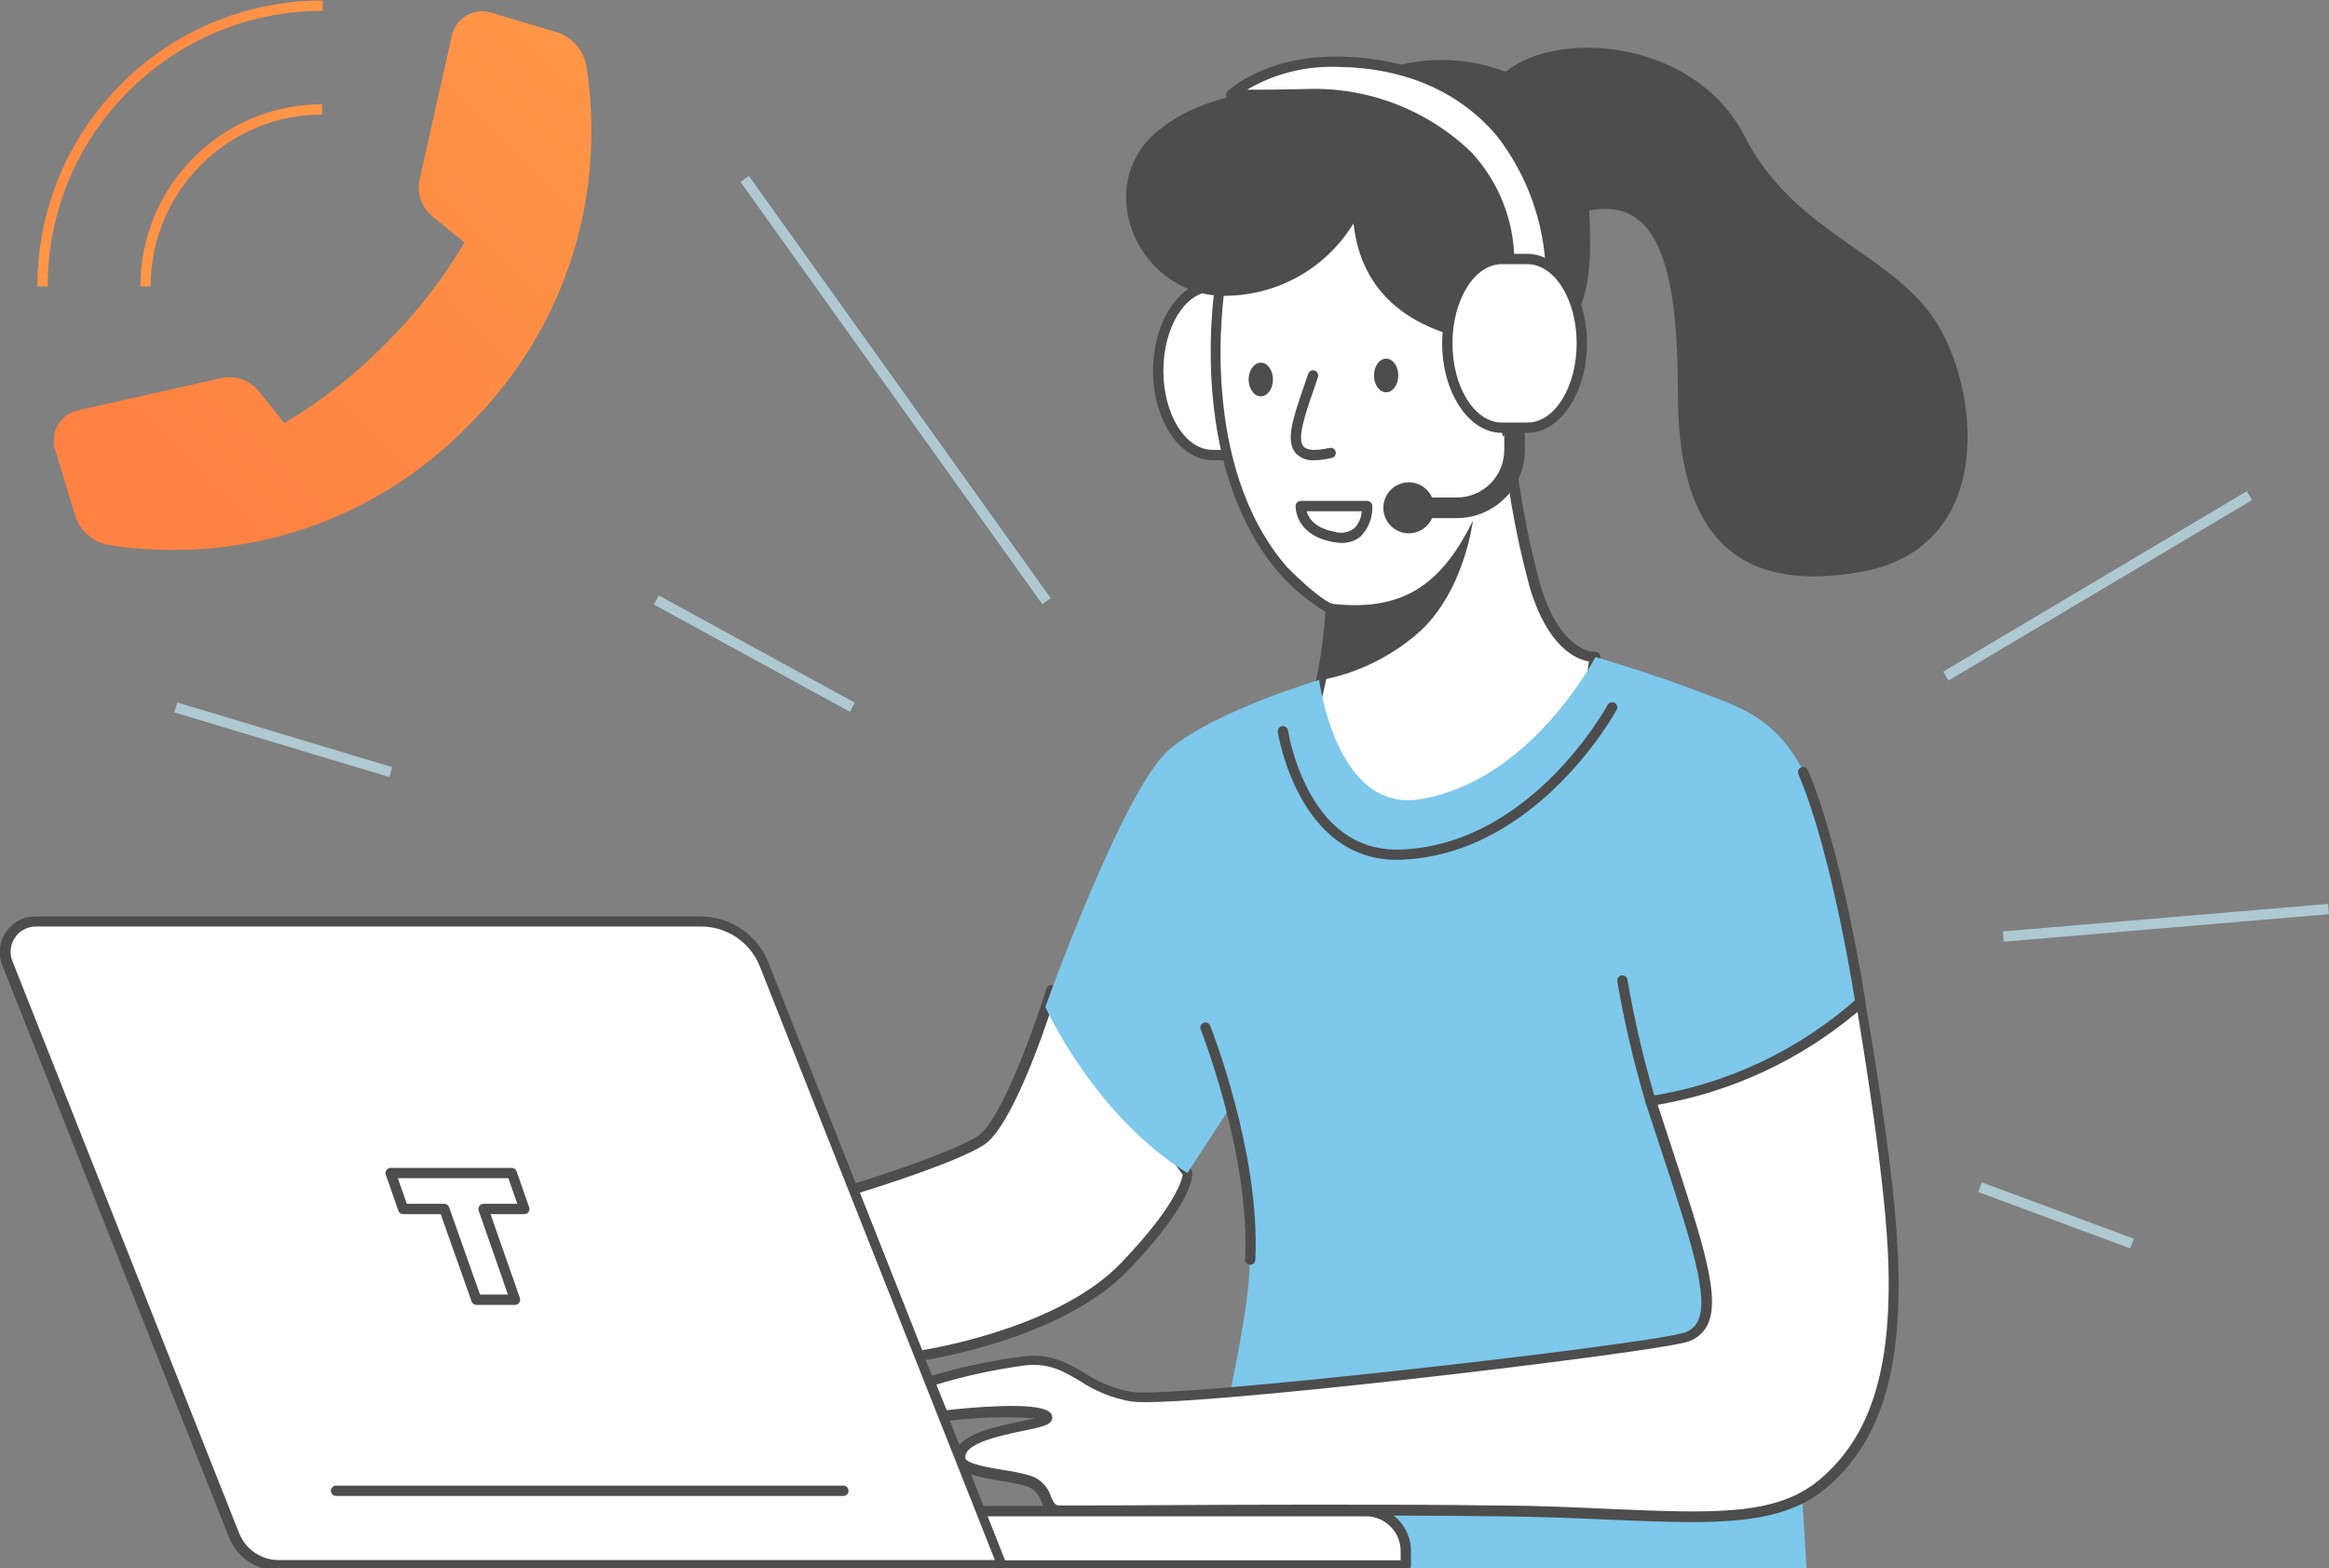 <svg width="199" height="134" viewBox="0 0 199 134" fill="none" xmlns="http://www.w3.org/2000/svg">
<rect x="0" y="0" width="199" height="134" fill="#808080" stroke="none"/>
<g clip-path="url(#clip0_787_1799)">
<path d="M105.8 24.476H103.609C101.04 24.476 98.963 27.704 98.963 31.682C98.963 35.66 101.04 38.888 103.609 38.888H105.8C108.37 38.888 110.456 35.66 110.456 31.682C110.456 27.704 108.37 24.476 105.8 24.476Z" fill="white"/>
<path d="M105.8 39.32H103.609C100.802 39.32 98.523 35.889 98.523 31.673C98.523 27.457 100.802 24.026 103.609 24.026H105.8C108.608 24.026 110.896 27.457 110.896 31.673C110.896 35.889 108.608 39.32 105.8 39.32ZM103.609 24.908C101.286 24.908 99.403 27.942 99.403 31.673C99.403 35.404 101.286 38.438 103.609 38.438H105.8C108.124 38.438 110.016 35.404 110.016 31.673C110.016 27.942 108.124 24.908 105.8 24.908H103.609Z" fill="#4D4D4D"/>
<path d="M104.305 23.921C104.305 23.921 101.489 39.408 109.681 48.802C112.665 51.783 113.668 52.012 113.668 52.012C113.476 55.335 112.886 58.622 111.908 61.803C110.473 65.93 122.872 79.16 128.152 78.737C133.432 78.314 136.266 56.131 136.266 56.131C136.266 56.131 133.036 56.458 131.127 50.045C129.876 45.429 129.069 40.704 128.716 35.933L127.985 21.821C127.985 21.821 122.142 16.582 121.975 16.529C121.808 16.477 117.029 15.18 117.029 15.18C117.029 15.18 111.089 16.468 110.693 16.865C110.297 17.262 104.305 23.921 104.305 23.921Z" fill="white"/>
<path d="M127.897 79.16C124.377 79.16 118.455 74.248 114.697 69.326C113.201 67.377 110.79 63.787 111.547 61.635C112.482 58.591 113.053 55.447 113.245 52.268C111.82 51.402 110.527 50.332 109.409 49.093C101.146 39.62 103.873 23.974 103.9 23.815C103.916 23.732 103.956 23.655 104.014 23.594C104.252 23.33 110.025 16.953 110.429 16.538C110.834 16.124 114.213 15.339 116.985 14.774C117.052 14.757 117.121 14.757 117.188 14.774L122.16 16.133C122.265 16.133 122.415 16.221 128.319 21.513C128.407 21.593 128.46 21.703 128.469 21.821L129.199 35.889C129.549 40.63 130.351 45.326 131.593 49.913C133.353 55.84 136.248 55.699 136.275 55.69C136.34 55.686 136.406 55.697 136.467 55.721C136.527 55.745 136.582 55.783 136.627 55.831C136.673 55.878 136.709 55.935 136.73 55.998C136.752 56.06 136.758 56.127 136.75 56.193C136.451 58.495 133.705 78.719 128.231 79.178L127.897 79.16ZM104.718 24.097C104.481 25.561 102.43 39.797 109.998 48.484C112.735 51.227 113.756 51.554 113.765 51.562C113.861 51.588 113.945 51.646 114.004 51.726C114.063 51.806 114.094 51.904 114.09 52.004C113.908 55.37 113.317 58.703 112.33 61.926C111.881 63.196 113.008 65.763 115.348 68.788C119.036 73.577 125.028 78.49 128.108 78.269C132.042 77.943 134.902 62.879 135.764 56.511C134.682 56.334 132.244 55.337 130.695 50.142C129.436 45.489 128.623 40.725 128.267 35.916L127.545 22.024C125.46 20.154 122.265 17.288 121.772 16.935L117.012 15.63C114.966 16.026 112.947 16.55 110.966 17.2C110.702 17.508 106.813 21.83 104.718 24.123V24.097Z" fill="#4D4D4D"/>
<path d="M101.454 100.214L89.838 84.594C89.838 84.594 86.371 95.821 83.766 97.453C81.161 99.085 72.88 101.616 72.88 101.616L78.521 115.852C78.521 115.852 90.383 114.185 96.121 108.214C101.858 102.242 101.454 100.214 101.454 100.214Z" fill="white"/>
<path d="M78.513 116.293C78.425 116.29 78.34 116.262 78.268 116.212C78.196 116.162 78.14 116.092 78.108 116.01L72.476 101.784C72.452 101.726 72.439 101.665 72.439 101.603C72.439 101.541 72.452 101.479 72.476 101.422C72.503 101.367 72.542 101.319 72.589 101.279C72.635 101.24 72.69 101.21 72.749 101.193C72.828 101.193 80.994 98.67 83.52 97.083C85.544 95.813 88.456 87.539 89.415 84.461C89.437 84.383 89.481 84.313 89.542 84.26C89.603 84.206 89.678 84.172 89.759 84.161C89.838 84.148 89.919 84.157 89.993 84.186C90.068 84.216 90.132 84.265 90.181 84.329L101.797 99.949C101.836 100.008 101.863 100.074 101.876 100.143C101.876 100.373 102.114 102.569 96.403 108.522C90.692 114.476 79.058 116.213 78.565 116.284L78.513 116.293ZM73.47 101.898L78.794 115.358C80.765 115.031 90.771 113.135 95.778 107.914C100.521 102.966 100.97 100.805 101.058 100.364L90.04 85.546C89.16 88.307 86.38 96.359 84.048 97.832C81.716 99.305 75.257 101.343 73.47 101.898Z" fill="#4D4D4D"/>
<path d="M112.717 58.098C112.717 58.098 103.917 60.682 99.966 63.981C96.015 67.28 89.318 86.031 89.318 86.031C89.318 86.031 93.472 95.283 101.453 100.223L105.132 94.578C106.53 99.414 107.06 104.461 106.698 109.484C105.994 117.245 101.453 134.185 101.453 134.185H154.364C154.364 134.185 153.698 120.773 152.211 108.778C150.724 96.783 159.013 85.634 159.013 85.634C159.013 85.634 158.468 82.733 156.197 72.219C153.927 61.706 149.465 60.753 145.241 59.121C141.018 57.49 136.318 56.14 136.318 56.14C136.318 56.14 130.792 66.812 121.253 68.294C114.125 69.388 112.717 58.098 112.717 58.098Z" fill="#7DC8EB"/>
<path d="M119.352 73.463C110.896 73.463 109.197 62.649 109.18 62.535C109.164 62.42 109.195 62.304 109.264 62.212C109.333 62.12 109.435 62.058 109.549 62.041C109.606 62.032 109.665 62.035 109.721 62.049C109.777 62.062 109.83 62.087 109.877 62.122C109.923 62.156 109.963 62.199 109.993 62.249C110.022 62.299 110.042 62.354 110.051 62.411C110.384 64.261 111.004 66.047 111.89 67.703C113.756 71.09 116.396 72.731 119.81 72.581C130.871 72.087 137.295 60.365 137.357 60.233C137.384 60.181 137.421 60.135 137.465 60.098C137.51 60.06 137.562 60.032 137.617 60.015C137.673 59.998 137.732 59.992 137.79 59.997C137.848 60.003 137.904 60.02 137.955 60.047C138.006 60.075 138.051 60.113 138.088 60.158C138.124 60.203 138.151 60.255 138.168 60.311C138.184 60.367 138.189 60.425 138.183 60.483C138.177 60.54 138.159 60.596 138.131 60.647C138.07 60.771 131.408 72.934 119.845 73.445L119.352 73.463Z" fill="#4D4D4D"/>
<path d="M158.952 85.626C153.917 90.127 147.681 93.061 141.009 94.066C145.206 107.049 147.776 113.25 143.807 114.299C139.838 115.349 100.749 119.909 96.666 119.327C92.583 118.745 91.386 115.799 87.444 116.284C84.71 116.645 82.01 117.235 79.374 118.048L80.545 120.994C80.545 120.994 88.13 120.112 89.301 120.994C90.471 121.876 81.759 121.929 81.979 124.628C82.085 125.871 86.159 125.968 87.91 126.55C89.662 127.133 89.081 129.082 90.48 129.082C91.879 129.082 113.465 128.914 128.055 129.082C142.646 129.249 150.697 130.996 155.713 126.789C160.729 122.581 162.014 116.143 161.776 108.072C161.539 100.002 158.952 85.626 158.952 85.626Z" fill="white"/>
<path d="M144.529 130.043C142.443 130.043 140.129 129.946 137.551 129.84C134.761 129.717 131.593 129.585 128.064 129.549C115.692 129.408 98.145 129.505 92.425 129.549H90.498C89.521 129.549 89.204 128.835 88.958 128.27C88.876 127.981 88.728 127.715 88.525 127.495C88.321 127.274 88.069 127.105 87.787 127C87.078 126.796 86.354 126.642 85.623 126.542C83.581 126.198 81.663 125.871 81.566 124.689C81.39 122.652 84.751 121.955 87.198 121.444C87.612 121.364 88.078 121.267 88.439 121.179C85.828 121.008 83.208 121.1 80.616 121.453C80.52 121.467 80.422 121.447 80.338 121.397C80.255 121.347 80.191 121.27 80.158 121.179L78.988 118.233C78.964 118.177 78.952 118.117 78.952 118.057C78.952 117.996 78.964 117.936 78.988 117.88C79.014 117.826 79.051 117.778 79.097 117.739C79.142 117.7 79.195 117.67 79.252 117.651C81.915 116.838 84.64 116.248 87.4 115.887C89.75 115.605 91.167 116.434 92.68 117.316C93.913 118.128 95.3 118.678 96.754 118.93C100.503 119.468 139.513 115.023 143.719 113.911C143.995 113.855 144.256 113.741 144.484 113.575C144.712 113.409 144.901 113.196 145.039 112.95C146.113 110.974 144.45 105.894 141.933 98.256L140.613 94.234C140.565 94.115 140.565 93.982 140.613 93.864C140.649 93.809 140.695 93.763 140.75 93.728C140.804 93.693 140.866 93.67 140.93 93.661C147.501 92.649 153.644 89.765 158.626 85.352C158.683 85.296 158.754 85.256 158.831 85.236C158.908 85.216 158.989 85.216 159.066 85.237C159.143 85.263 159.212 85.308 159.266 85.369C159.32 85.429 159.357 85.502 159.374 85.582C159.374 85.731 162.014 100.108 162.199 108.125C162.472 117.466 160.554 123.349 155.978 127.186C153.232 129.479 149.536 130.043 144.529 130.043ZM112.163 128.553C117.575 128.553 123.225 128.553 128.082 128.632C131.602 128.632 134.788 128.8 137.595 128.923C146.395 129.294 151.771 129.523 155.45 126.436C159.797 122.793 161.609 117.122 161.354 108.081C161.161 101.202 159.216 89.559 158.714 86.455C153.825 90.568 147.934 93.307 141.643 94.393C142.039 95.627 142.426 96.809 142.795 97.921C145.567 106.353 147.09 110.992 145.84 113.312C145.643 113.66 145.375 113.964 145.054 114.202C144.732 114.441 144.365 114.609 143.975 114.696C140.147 115.711 100.97 120.359 96.658 119.741C95.084 119.468 93.585 118.867 92.258 117.977C90.823 117.14 89.618 116.416 87.541 116.663C84.991 117.005 82.472 117.55 80.008 118.295L80.888 120.482C82.719 120.279 88.465 119.724 89.627 120.606C89.73 120.67 89.812 120.764 89.861 120.876C89.909 120.988 89.923 121.112 89.9 121.232C89.785 121.761 89.019 121.911 87.427 122.246C85.535 122.643 82.376 123.296 82.481 124.548C82.481 125.051 84.664 125.43 85.816 125.607C86.593 125.718 87.36 125.883 88.113 126.101C88.512 126.244 88.872 126.477 89.165 126.784C89.458 127.09 89.676 127.46 89.803 127.865C90.067 128.464 90.172 128.623 90.542 128.623H92.469C95.918 128.632 103.768 128.553 112.163 128.553Z" fill="#4D4D4D"/>
<path d="M115.648 19.087C114.535 20.912 112.988 22.432 111.145 23.51C109.302 24.587 107.22 25.189 105.088 25.261C97.52 25.676 93.155 16.212 98.76 11.326C104.366 6.439 114.838 7.586 114.838 7.586C116.863 6.276 119.167 5.462 121.564 5.209C123.961 4.957 126.383 5.272 128.636 6.131C133.3 2.391 144.916 3.485 149.069 11.643C153.223 19.802 161.389 21.521 165.252 27.237C169.115 32.952 170.779 46.782 158.987 48.864C147.195 50.945 143.367 44.286 143.367 33.578C143.367 22.871 141.704 16.82 135.79 17.985C136.107 24.115 135.79 30.042 128.636 29.451C121.482 28.86 116.378 25.746 115.648 19.087Z" fill="#4D4D4D"/>
<path d="M114.636 46.385C114.387 46.383 114.14 46.356 113.897 46.306C110.579 45.697 110.702 43.236 110.702 43.21C110.711 43.098 110.761 42.994 110.842 42.917C110.924 42.841 111.031 42.797 111.142 42.795H116.818C116.931 42.797 117.039 42.842 117.121 42.921C117.202 42.999 117.251 43.106 117.258 43.219C117.278 43.695 117.202 44.17 117.034 44.615C116.867 45.061 116.61 45.468 116.281 45.812C115.823 46.201 115.236 46.406 114.636 46.385ZM111.644 43.677C111.785 44.215 112.295 45.115 114.064 45.441C114.342 45.523 114.636 45.538 114.922 45.486C115.207 45.434 115.477 45.316 115.709 45.142C116.095 44.748 116.323 44.228 116.352 43.677H111.644Z" fill="#4D4D4D"/>
<path d="M118.437 33.517C119.011 33.517 119.476 32.873 119.476 32.079C119.476 31.285 119.011 30.642 118.437 30.642C117.864 30.642 117.399 31.285 117.399 32.079C117.399 32.873 117.864 33.517 118.437 33.517Z" fill="#4D4D4D"/>
<path d="M107.728 33.861C108.301 33.861 108.766 33.217 108.766 32.423C108.766 31.629 108.301 30.986 107.728 30.986C107.154 30.986 106.689 31.629 106.689 32.423C106.689 33.217 107.154 33.861 107.728 33.861Z" fill="#4D4D4D"/>
<path d="M112.313 39.32C112.022 39.345 111.73 39.306 111.456 39.205C111.183 39.105 110.934 38.945 110.729 38.738C109.805 37.706 110.482 35.73 111.336 33.234C111.486 32.811 111.635 32.352 111.776 31.938C111.812 31.827 111.891 31.735 111.995 31.682C112.099 31.629 112.219 31.619 112.33 31.656C112.44 31.696 112.531 31.777 112.583 31.882C112.636 31.987 112.646 32.108 112.612 32.22L112.172 33.517C111.494 35.484 110.808 37.503 111.38 38.147C111.679 38.491 112.453 38.526 113.597 38.271C113.711 38.244 113.83 38.264 113.929 38.325C114.028 38.386 114.098 38.484 114.126 38.597C114.139 38.654 114.14 38.713 114.13 38.77C114.12 38.827 114.099 38.882 114.068 38.931C114.037 38.981 113.997 39.023 113.949 39.057C113.902 39.09 113.848 39.114 113.791 39.126C113.307 39.247 112.811 39.312 112.313 39.32Z" fill="#4D4D4D"/>
<path d="M113.72 51.58C119.528 52.242 123.013 50.301 125.856 44.471C125.856 44.471 125.116 50.698 121.068 54.173C118.686 56.215 115.803 57.582 112.717 58.133L113.72 51.58Z" fill="#4D4D4D"/>
<path d="M141.026 94.507C140.931 94.509 140.837 94.478 140.761 94.421C140.684 94.363 140.629 94.282 140.604 94.19C139.594 90.786 138.786 87.326 138.184 83.826C138.169 83.71 138.2 83.593 138.271 83.501C138.342 83.408 138.447 83.348 138.562 83.332C138.678 83.317 138.794 83.349 138.887 83.42C138.979 83.491 139.04 83.596 139.055 83.712C139.651 87.163 140.45 90.577 141.449 93.934C141.466 93.99 141.472 94.049 141.467 94.108C141.461 94.166 141.444 94.223 141.416 94.275C141.388 94.327 141.35 94.372 141.304 94.409C141.259 94.446 141.206 94.474 141.149 94.49L141.026 94.507Z" fill="#4D4D4D"/>
<path d="M106.804 108.055C106.747 108.053 106.69 108.039 106.638 108.014C106.586 107.99 106.539 107.956 106.501 107.913C106.462 107.87 106.433 107.82 106.414 107.766C106.395 107.711 106.387 107.654 106.391 107.596C106.822 98.679 102.633 88.069 102.598 87.963C102.575 87.91 102.563 87.852 102.563 87.794C102.562 87.737 102.573 87.679 102.595 87.626C102.618 87.572 102.65 87.524 102.692 87.483C102.733 87.443 102.782 87.411 102.835 87.389C102.889 87.368 102.946 87.357 103.004 87.358C103.062 87.359 103.119 87.371 103.172 87.394C103.226 87.417 103.274 87.45 103.314 87.492C103.354 87.534 103.386 87.583 103.407 87.636C103.451 87.742 107.71 98.529 107.262 107.64C107.259 107.698 107.246 107.754 107.221 107.807C107.197 107.859 107.163 107.906 107.12 107.944C107.077 107.983 107.027 108.012 106.973 108.031C106.919 108.05 106.861 108.058 106.804 108.055Z" fill="#4D4D4D"/>
<path d="M63.983 15.026L63.268 15.539L89.057 51.618L89.772 51.104L63.983 15.026Z" fill="#AEC9D1"/>
<path d="M56.294 50.877L55.872 51.651L72.618 60.813L73.039 60.039L56.294 50.877Z" fill="#AEC9D1"/>
<path d="M15.147 60.02L14.894 60.865L33.26 66.388L33.513 65.543L15.147 60.02Z" fill="#AEC9D1"/>
<path d="M191.975 41.969L166.04 57.384L166.488 58.143L192.423 42.727L191.975 41.969Z" fill="#AEC9D1"/>
<path d="M198.919 77.228L171.14 79.576L171.214 80.455L198.993 78.107L198.919 77.228Z" fill="#AEC9D1"/>
<path d="M169.335 101.018L169.03 101.845L182.02 106.661L182.326 105.834L169.335 101.018Z" fill="#AEC9D1"/>
<path d="M83.766 129.108H116.713C117.16 129.107 117.602 129.194 118.015 129.365C118.428 129.535 118.804 129.786 119.12 130.102C119.437 130.418 119.688 130.794 119.859 131.208C120.03 131.621 120.118 132.065 120.118 132.513V133.748H85.605" fill="white"/>
<path d="M120.118 134.189H85.605C85.488 134.189 85.376 134.142 85.294 134.059C85.211 133.977 85.165 133.865 85.165 133.748C85.165 133.631 85.211 133.518 85.294 133.436C85.376 133.353 85.488 133.307 85.605 133.307H119.678V132.513C119.676 131.726 119.362 130.972 118.806 130.417C118.25 129.861 117.497 129.549 116.712 129.549H83.766C83.649 129.549 83.537 129.503 83.454 129.42C83.372 129.337 83.326 129.225 83.326 129.108C83.326 128.991 83.372 128.879 83.454 128.796C83.537 128.714 83.649 128.667 83.766 128.667H116.712C117.731 128.667 118.707 129.072 119.428 129.793C120.149 130.514 120.556 131.492 120.558 132.513V133.748C120.558 133.865 120.511 133.977 120.429 134.059C120.346 134.142 120.235 134.189 120.118 134.189Z" fill="#4D4D4D"/>
<path d="M85.605 133.748L65.295 82.442C64.86 81.348 64.107 80.41 63.135 79.749C62.162 79.089 61.014 78.736 59.839 78.737H3.045C2.623 78.746 2.209 78.855 1.838 79.057C1.468 79.258 1.15 79.546 0.913 79.896C0.676 80.246 0.527 80.648 0.476 81.067C0.426 81.487 0.477 81.913 0.625 82.309L19.984 131.146C20.285 131.913 20.809 132.572 21.489 133.036C22.169 133.5 22.972 133.748 23.795 133.748H85.605Z" fill="white"/>
<path d="M85.605 134.189H23.777C22.866 134.192 21.975 133.919 21.222 133.406C20.468 132.892 19.886 132.163 19.553 131.313L0.194 82.468C0.009 82.006 -0.059 81.505 -0.006 81.01C0.048 80.514 0.222 80.04 0.501 79.628C0.78 79.216 1.155 78.879 1.594 78.647C2.033 78.415 2.522 78.294 3.018 78.296H59.812C61.077 78.291 62.313 78.668 63.359 79.38C64.405 80.091 65.212 81.103 65.673 82.283L85.983 133.58C86.016 133.644 86.033 133.715 86.033 133.787C86.033 133.859 86.016 133.93 85.983 133.995C85.942 134.057 85.886 134.108 85.82 134.142C85.753 134.176 85.679 134.192 85.605 134.189ZM3.045 79.161C2.697 79.161 2.354 79.247 2.047 79.412C1.74 79.576 1.478 79.814 1.285 80.104C1.082 80.395 0.956 80.733 0.917 81.086C0.879 81.439 0.929 81.796 1.065 82.124L20.424 130.969C20.691 131.656 21.16 132.245 21.768 132.659C22.376 133.073 23.095 133.293 23.83 133.289H85.007L64.934 82.592C64.537 81.577 63.843 80.706 62.943 80.094C62.043 79.482 60.979 79.156 59.892 79.161H3.045Z" fill="#4D4D4D"/>
<path d="M72.097 127.812H28.714C28.597 127.812 28.485 127.765 28.403 127.683C28.32 127.6 28.274 127.488 28.274 127.371C28.274 127.254 28.32 127.142 28.403 127.059C28.485 126.976 28.597 126.93 28.714 126.93H72.062C72.179 126.93 72.291 126.976 72.373 127.059C72.456 127.142 72.502 127.254 72.502 127.371C72.502 127.482 72.461 127.589 72.386 127.671C72.311 127.752 72.208 127.803 72.097 127.812Z" fill="#4D4D4D"/>
<path d="M105.176 8.115C105.176 8.115 108.212 5.205 114.293 5.275C120.374 5.346 125.099 7.577 128.276 11.361C131.453 15.145 132.456 20.366 132.526 23.277C132.598 24.045 132.429 24.817 132.043 25.484C131.656 26.151 131.072 26.681 130.37 26.999L128.945 22.333C128.92 18.989 127.645 15.776 125.372 13.328C121.588 9.403 116.114 7.983 111.662 8.036C107.209 8.089 105.176 8.115 105.176 8.115Z" fill="white"/>
<path d="M130.37 27.44C130.3 27.439 130.231 27.424 130.167 27.396C130.115 27.369 130.068 27.331 130.03 27.286C129.993 27.24 129.964 27.188 129.947 27.131L128.522 22.456C128.517 22.409 128.517 22.362 128.522 22.315C128.49 19.093 127.26 15.998 125.072 13.636C121.887 10.338 116.862 8.406 111.688 8.485C107.226 8.556 105.202 8.556 105.193 8.556C105.106 8.557 105.021 8.531 104.949 8.482C104.876 8.433 104.82 8.364 104.788 8.283C104.754 8.201 104.746 8.11 104.765 8.023C104.784 7.937 104.829 7.858 104.894 7.798C105.017 7.674 108.053 4.834 114.099 4.834H114.319C120.311 4.896 125.257 7.057 128.627 11.079C131.725 14.774 132.904 19.951 133.027 23.268C133.093 24.127 132.894 24.985 132.456 25.727C132.018 26.469 131.364 27.057 130.581 27.413L130.37 27.44ZM129.393 22.271L130.634 26.364C131.127 26.026 131.521 25.563 131.776 25.022C132.031 24.481 132.138 23.882 132.086 23.285C131.963 19.065 130.509 14.992 127.932 11.652C124.738 7.833 120.012 5.778 114.292 5.716C111.578 5.613 108.892 6.289 106.548 7.665C107.596 7.665 109.285 7.665 111.652 7.603C114.241 7.516 116.821 7.95 119.24 8.881C121.658 9.811 123.866 11.218 125.732 13.019C128.062 15.537 129.367 18.837 129.393 22.271Z" fill="#4D4D4D"/>
<path d="M130.511 22.13H128.32C125.75 22.13 123.665 25.358 123.665 29.336C123.665 33.314 125.75 36.542 128.32 36.542H130.511C133.08 36.542 135.157 33.314 135.157 29.336C135.157 25.358 133.08 22.13 130.511 22.13Z" fill="white"/>
<path d="M130.511 36.983H128.32C125.512 36.983 123.225 33.552 123.225 29.336C123.225 25.12 125.512 21.689 128.32 21.689H130.511C133.318 21.689 135.597 25.12 135.597 29.336C135.597 33.552 133.318 36.983 130.511 36.983ZM128.32 22.571C125.996 22.571 124.105 25.605 124.105 29.336C124.105 33.067 125.996 36.101 128.32 36.101H130.511C132.834 36.101 134.717 33.067 134.717 29.336C134.717 25.605 132.834 22.571 130.511 22.571H128.32Z" fill="#4D4D4D"/>
<path d="M129.411 36.542V38.447C129.411 39.757 128.892 41.013 127.967 41.94C127.043 42.866 125.79 43.386 124.483 43.386H120.136" fill="white"/>
<path d="M124.483 44.268H120.136V42.504H124.483C125.556 42.504 126.586 42.077 127.345 41.316C128.104 40.555 128.531 39.523 128.531 38.447V36.542H130.291V38.447C130.288 39.99 129.676 41.47 128.587 42.561C127.498 43.652 126.022 44.266 124.483 44.268Z" fill="#4D4D4D"/>
<path d="M120.373 45.565C121.574 45.565 122.547 44.59 122.547 43.386C122.547 42.183 121.574 41.208 120.373 41.208C119.173 41.208 118.2 42.183 118.2 43.386C118.2 44.59 119.173 45.565 120.373 45.565Z" fill="#4D4D4D"/>
<path d="M4.69 38.35C4.595 38.008 4.57 37.651 4.615 37.299C4.661 36.947 4.777 36.608 4.956 36.302C5.135 35.996 5.373 35.729 5.657 35.517C5.941 35.305 6.265 35.153 6.609 35.069L18.928 32.3C19.503 32.169 20.102 32.203 20.659 32.396C21.216 32.589 21.707 32.935 22.079 33.393L24.296 36.145C27.457 34.272 30.362 31.995 32.938 29.371C35.55 26.791 37.819 23.882 39.687 20.719L36.95 18.487C36.493 18.115 36.148 17.623 35.955 17.065C35.763 16.507 35.729 15.906 35.859 15.33L38.622 2.982C38.706 2.637 38.858 2.313 39.07 2.028C39.281 1.744 39.547 1.504 39.853 1.325C40.158 1.146 40.496 1.03 40.847 0.984C41.198 0.938 41.555 0.964 41.896 1.059L47.554 2.752C48.219 2.954 48.813 3.342 49.267 3.87C49.72 4.398 50.014 5.044 50.115 5.734C50.4 7.569 50.538 9.424 50.529 11.281C50.528 15.963 49.593 20.596 47.78 24.91C45.966 29.224 43.311 33.131 39.969 36.401C36.707 39.749 32.81 42.41 28.508 44.227C24.206 46.045 19.584 46.983 14.916 46.985C13.063 46.993 11.212 46.858 9.381 46.579C8.692 46.477 8.047 46.18 7.52 45.724C6.994 45.268 6.607 44.672 6.406 44.004L4.69 38.35Z" fill="url(#paint0_linear_787_1799)"/>
<path d="M158.951 86.067C158.848 86.066 158.747 86.028 158.668 85.96C158.589 85.893 158.537 85.799 158.52 85.696C158.52 85.564 156.549 72.872 153.663 66.142C153.618 66.036 153.618 65.916 153.66 65.809C153.703 65.701 153.786 65.615 153.892 65.569C153.945 65.546 154.002 65.533 154.06 65.532C154.118 65.531 154.176 65.541 154.23 65.562C154.283 65.584 154.333 65.615 154.374 65.656C154.416 65.697 154.449 65.745 154.472 65.798C157.403 72.625 159.374 85.432 159.391 85.564C159.407 85.679 159.377 85.796 159.308 85.89C159.239 85.984 159.136 86.047 159.022 86.067H158.951Z" fill="#4D4D4D"/>
<path d="M12.874 24.476H11.994C11.989 22.431 12.388 20.405 13.169 18.516C13.95 16.626 15.097 14.911 16.544 13.469C17.983 12.019 19.695 10.87 21.58 10.088C23.465 9.305 25.486 8.904 27.526 8.909V9.791C25.601 9.784 23.694 10.162 21.916 10.901C20.138 11.639 18.524 12.725 17.169 14.095C15.802 15.454 14.719 17.071 13.981 18.854C13.244 20.636 12.868 22.547 12.874 24.476Z" fill="url(#paint1_linear_787_1799)"/>
<path d="M4.074 24.476H3.194C3.188 21.266 3.816 18.086 5.042 15.12C6.268 12.155 8.069 9.462 10.34 7.198C12.597 4.923 15.282 3.119 18.24 1.891C21.198 0.663 24.369 0.036 27.57 0.045V0.927C24.483 0.919 21.426 1.525 18.574 2.709C15.723 3.893 13.133 5.631 10.956 7.824C8.768 10.006 7.033 12.601 5.852 15.46C4.671 18.318 4.067 21.383 4.074 24.476Z" fill="url(#paint2_linear_787_1799)"/>
<path d="M44.017 111.045L41.315 103.292H44.827L43.753 100.223H38.579H33.404L34.478 103.292H37.989L40.699 111.045H44.017Z" fill="white"/>
<path d="M44.026 111.486H40.708C40.618 111.487 40.529 111.46 40.455 111.407C40.38 111.355 40.325 111.281 40.295 111.195L37.655 103.733H34.461C34.369 103.735 34.278 103.708 34.203 103.656C34.127 103.603 34.069 103.529 34.038 103.442L32.965 100.364C32.942 100.298 32.936 100.227 32.947 100.158C32.957 100.089 32.985 100.023 33.026 99.967C33.066 99.91 33.118 99.864 33.179 99.831C33.241 99.799 33.309 99.782 33.378 99.782H43.727C43.817 99.782 43.905 99.81 43.979 99.862C44.053 99.914 44.11 99.988 44.14 100.073L45.214 103.151C45.236 103.217 45.243 103.287 45.234 103.356C45.225 103.425 45.2 103.49 45.161 103.548C45.121 103.606 45.067 103.653 45.004 103.686C44.941 103.718 44.871 103.734 44.8 103.733H41.914L44.422 110.904C44.444 110.97 44.451 111.041 44.44 111.11C44.429 111.179 44.402 111.244 44.36 111.301C44.323 111.355 44.273 111.4 44.215 111.432C44.157 111.465 44.092 111.483 44.026 111.486ZM41.016 110.604H43.401L40.902 103.442C40.877 103.377 40.87 103.306 40.879 103.237C40.888 103.168 40.914 103.102 40.955 103.045C40.994 102.985 41.048 102.936 41.111 102.902C41.174 102.869 41.244 102.851 41.316 102.851H44.202L43.436 100.664H33.994L34.76 102.851H37.963C38.054 102.853 38.142 102.883 38.216 102.936C38.29 102.99 38.346 103.065 38.376 103.151L41.016 110.604Z" fill="#4D4D4D"/>
</g>
<defs>
<linearGradient id="paint0_linear_787_1799" x1="50.529" y1="6.734" x2="16.661" y2="41.747" gradientUnits="userSpaceOnUse">
<stop stop-color="#FF9547"/>
<stop offset="1" stop-color="#FF8242"/>
</linearGradient>
<linearGradient id="paint1_linear_787_1799" x1="16.819" y1="16.88" x2="13.143" y2="13.213" gradientUnits="userSpaceOnUse">
<stop stop-color="#FF9547"/>
<stop offset="1" stop-color="#FF8242"/>
</linearGradient>
<linearGradient id="paint2_linear_787_1799" x1="12.383" y1="12.434" x2="6.86" y2="6.923" gradientUnits="userSpaceOnUse">
<stop stop-color="#FF9547"/>
<stop offset="1" stop-color="#FF8242"/>
</linearGradient>
<clipPath id="clip0_787_1799">
<rect width="199" height="134" fill="white" transform="translate(0 0.001)"/>
</clipPath>
</defs>
</svg>
